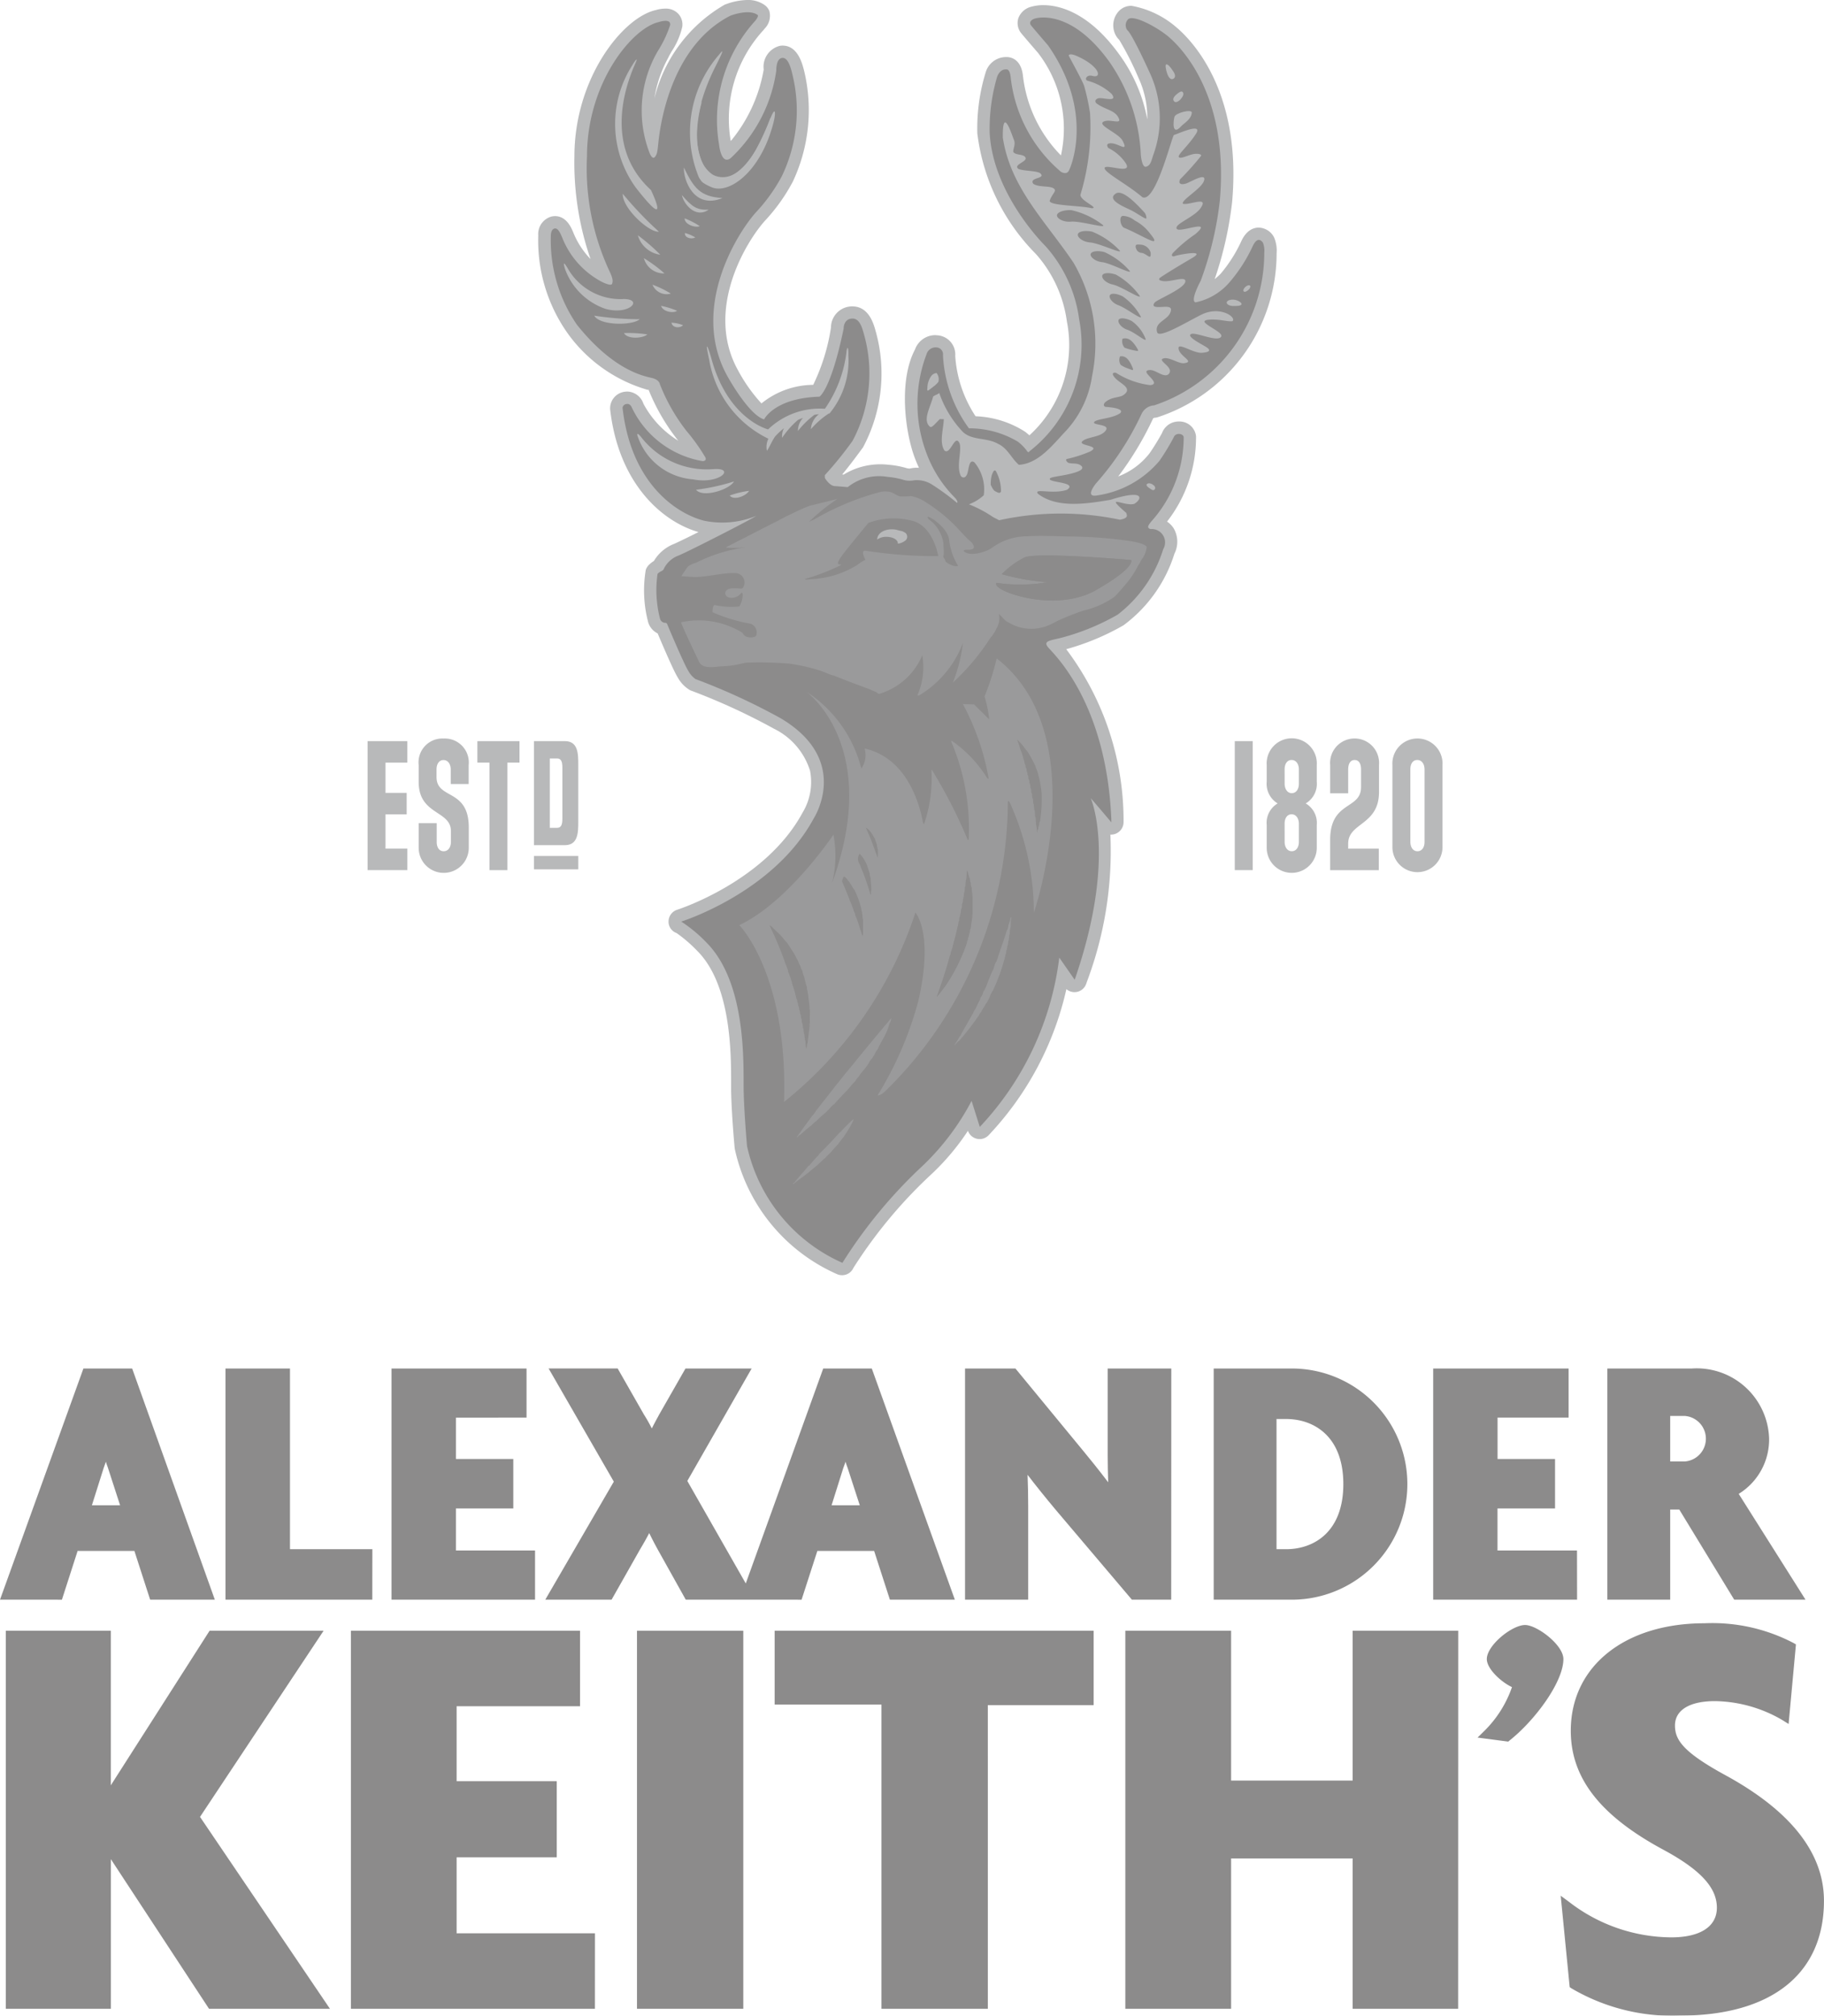 <?xml version="1.0" encoding="UTF-8"?>
<svg xmlns="http://www.w3.org/2000/svg" xmlns:xlink="http://www.w3.org/1999/xlink" width="90.5" height="100.003" viewBox="0 0 90.5 100.003">
  <defs>
    <clipPath id="clip-path">
      <rect id="Rectangle_4943" data-name="Rectangle 4943" width="90.5" height="100.004" fill="none"/>
    </clipPath>
  </defs>
  <g id="Group_193" data-name="Group 193" transform="translate(-635 -2282)" opacity="0.5">
    <g id="Group_192" data-name="Group 192" transform="translate(635 2282)">
      <g id="Group_191" data-name="Group 191" clip-path="url(#clip-path)">
        <path id="Path_1270" data-name="Path 1270" d="M98.465,20.728a.642.642,0,0,0,.168-.033,8.565,8.565,0,0,0,5.883-8.124,1.657,1.657,0,0,0-.13-.8.884.884,0,0,0-.755-.478c-.252,0-.606.114-.866.672a7.034,7.034,0,0,1-1.032,1.624c-.095.095-.192.181-.29.262a18.079,18.079,0,0,0,.866-3.833c.489-5.495-2.014-8.036-2.792-8.684A4.651,4.651,0,0,0,97.326.291.836.836,0,0,0,96.7.54a1.037,1.037,0,0,0-.079,1.345.981.981,0,0,0,.081.086,14.909,14.909,0,0,1,.959,1.892A4.685,4.685,0,0,1,98.1,5.925a7.9,7.9,0,0,0-1.368-3.189C95.191.581,93.7.257,92.948.257a2.179,2.179,0,0,0-.582.072A.921.921,0,0,0,91.7.909a.8.8,0,0,0,.155.754c.146.177.81.949.813.949a6.154,6.154,0,0,1,1.147,5.1A6.715,6.715,0,0,1,91.931,3.77c-.092-.869-.639-.939-.805-.939h-.051a1.058,1.058,0,0,0-1,.779,9.425,9.425,0,0,0-.409,3.008A10.257,10.257,0,0,0,92.57,12.6a6.3,6.3,0,0,1,1.541,3.357A6.061,6.061,0,0,1,92.251,21.6c-.081-.072-.156-.133-.208-.175a4.88,4.88,0,0,0-2.464-.772,6.157,6.157,0,0,1-1.009-2.991.953.953,0,0,0-.853-1.023c-.029,0-.124-.01-.15-.01a1.069,1.069,0,0,0-.992.71c-.831,1.567-.489,4.159.008,5.431.06.155.122.3.187.44a1.548,1.548,0,0,0-.459.039.642.642,0,0,1-.176-.029,4.439,4.439,0,0,0-.9-.163,3.489,3.489,0,0,0-2.2.489c-.024,0-.048,0-.071-.007.364-.436.79-1.013,1.034-1.348a7.775,7.775,0,0,0,.616-5.79c-.1-.358-.341-1.2-1.154-1.2-.021,0-.089,0-.109.006a1.053,1.053,0,0,0-.947,1.048,9.915,9.915,0,0,1-.881,2.84,4.111,4.111,0,0,0-2.567.921,7.928,7.928,0,0,1-1.154-1.626c-1.681-3,.381-6.375,1.315-7.424A8.965,8.965,0,0,0,80.518,9a8.338,8.338,0,0,0,.57-5.42C81,3.223,80.786,2.263,80,2.263a1.089,1.089,0,0,0-.124.011,1.068,1.068,0,0,0-.809,1.178A7.562,7.562,0,0,1,77.432,7,6.494,6.494,0,0,1,79.05,1.5l.07-.086a.9.9,0,0,0,.226-.868A.676.676,0,0,0,79.1.242h0A1.425,1.425,0,0,0,78.256,0a3.271,3.271,0,0,0-1.13.236,7.367,7.367,0,0,0-3.482,4.648,6.115,6.115,0,0,1,.683-2.011c0-.007.037-.076.039-.08.032-.066.083-.152.139-.251a3.678,3.678,0,0,0,.523-1.219A.789.789,0,0,0,74.843.7a.838.838,0,0,0-.655-.271A1.662,1.662,0,0,0,73.714.5c-1.646.369-4.039,3.383-4.039,7.263a14.564,14.564,0,0,0,.8,5.089,4.049,4.049,0,0,1-.839-1.276l-.038-.091c-.089-.207-.327-.761-.887-.761a.888.888,0,0,0-.173.02.9.9,0,0,0-.657.937A7.968,7.968,0,0,0,69.313,16.5a7.4,7.4,0,0,0,4.024,2.851l.012-.029a10.054,10.054,0,0,0,1.415,2.463c.023.028.044.056.066.082A4.822,4.822,0,0,1,73.1,20.033a.873.873,0,0,0-.807-.606,1.268,1.268,0,0,0-.145.013.833.833,0,0,0-.7.769.728.728,0,0,0,0,.1c.421,3.7,2.594,5.58,4.384,6.089-.545.275-1.015.5-1.213.588a2.01,2.01,0,0,0-1,.847,1.34,1.34,0,0,0-.273.22.646.646,0,0,0-.13.222,6.166,6.166,0,0,0,.12,2.6.908.908,0,0,0,.469.552c.266.63.8,1.878,1,2.189a1.65,1.65,0,0,0,.605.626.5.5,0,0,0,.081.033,31.458,31.458,0,0,1,4.089,1.882,3.47,3.47,0,0,1,1.785,2.079,2.932,2.932,0,0,1-.365,2.075c-1.842,3.419-6.171,4.807-6.215,4.822a.616.616,0,0,0-.439.572.6.6,0,0,0,.4.589,7.05,7.05,0,0,1,1.028.888c1.676,1.676,1.676,5.075,1.676,6.526l0,.421c.025,1.176.164,2.72.18,2.862a8.837,8.837,0,0,0,5.108,6.239.623.623,0,0,0,.219.039.615.615,0,0,0,.561-.363,23.592,23.592,0,0,1,3.856-4.635,11.867,11.867,0,0,0,1.827-2.167.615.615,0,0,0,1.023.223,15.48,15.48,0,0,0,3.861-7.252.615.615,0,0,0,.982-.26l.037-.107a18.41,18.41,0,0,0,1.164-7.3.621.621,0,0,0,.654-.614v-.166a14.131,14.131,0,0,0-2.845-8.418,12.205,12.205,0,0,0,2.843-1.187,7.009,7.009,0,0,0,2.525-3.55A1.319,1.319,0,0,0,99.4,26.2a1.157,1.157,0,0,0-.321-.321,6.779,6.779,0,0,0,1.438-4.24.824.824,0,0,0-.849-.726.879.879,0,0,0-.837.571,11.629,11.629,0,0,1-.615,1,3.577,3.577,0,0,1-1.559,1.155,15.808,15.808,0,0,0,1.727-2.87c.011-.031.092-.045.083-.045" transform="translate(-41.175 -0.001)" fill="#717376"/>
        <path id="Path_1271" data-name="Path 1271" d="M83.915,63.6A8.279,8.279,0,0,1,79.19,57.81s-.141-1.573-.167-2.743.192-5.319-1.859-7.369a7.019,7.019,0,0,0-1.239-1.026s4.583-1.428,6.573-5.117c0,0,1.887-2.886-1.65-4.977a31.694,31.694,0,0,0-4.214-1.938,1.178,1.178,0,0,1-.358-.407c-.219-.338-1.052-2.327-1.052-2.327s-.031-.056-.076-.056a.272.272,0,0,1-.278-.215,5.664,5.664,0,0,1-.12-2.214.588.588,0,0,1,.188-.135.237.237,0,0,0,.138-.146,1.332,1.332,0,0,1,.736-.637c.56-.238,3.564-1.771,3.833-1.959a4.441,4.441,0,0,1-2.582.24c-1.3-.326-3.617-1.772-4.049-5.6a.216.216,0,0,1,.2-.191c.188-.036.264.184.264.184a4.779,4.779,0,0,0,3.517,2.651s.213-.007.127-.186a9.359,9.359,0,0,0-.926-1.3,9.205,9.205,0,0,1-1.333-2.338s-.018-.21-.383-.3-1.886-.336-3.731-2.646a7.393,7.393,0,0,1-1.294-4.407s-.009-.318.183-.364.317.308.374.431a4.235,4.235,0,0,0,1.983,2.219s.451.229.5.093.034-.273-.113-.591a12.094,12.094,0,0,1-1.133-5.731c0-3.65,2.244-6.368,3.558-6.663,0,0,.611-.213.568.147a5.676,5.676,0,0,1-.6,1.272,5.849,5.849,0,0,0-.408,5.107s.125.306.248.17.134-.331.171-.669.405-4.725,3.579-6.345c0,0,.905-.351,1.336-.044,0,0,.114.022-.1.294a7.306,7.306,0,0,0-1.8,6.138s.1,1.046.576.681a7.336,7.336,0,0,0,2.265-4.35s-.022-.579.285-.623.451.543.519.838a7.5,7.5,0,0,1-.53,5.031,8.427,8.427,0,0,1-1.292,1.8c-.941,1.054-3.274,4.782-1.4,8.135,0,0,1.042,1.9,1.813,2.131,0,0,.5-1.058,2.746-1.128,0,0,.567-.324,1.2-3.374,0,0-.016-.459.391-.5s.528.458.627.809a7.128,7.128,0,0,1-.575,5.257,18.169,18.169,0,0,1-1.376,1.7v.137s.22.391.493.408.644.05.644.05a2.493,2.493,0,0,1,1.972-.509,4.066,4.066,0,0,1,.748.135,1.108,1.108,0,0,0,.56.036,1.39,1.39,0,0,1,.917.221,11.918,11.918,0,0,1,1.227.9s.078-.053-.105-.257a6.131,6.131,0,0,1-1.393-2.159,6.926,6.926,0,0,1-.017-4.96.471.471,0,0,1,.494-.339.343.343,0,0,1,.322.392A6.7,6.7,0,0,0,90.2,22.2a4.7,4.7,0,0,1,2.43.663,2.351,2.351,0,0,1,.426.426c.1.168.149.049.149.049A6.7,6.7,0,0,0,95.67,16.8a6.788,6.788,0,0,0-1.679-3.648s-2.6-2.536-2.763-5.619a9.2,9.2,0,0,1,.36-2.739s.116-.433.475-.4c0,0,.162-.044.208.387a7.179,7.179,0,0,0,2.491,4.689s.259.169.385-.035,1.271-2.947-1.019-6.231c0,0-.692-.806-.838-.983s.033-.309.191-.354,1.825-.453,3.705,2.175a8.738,8.738,0,0,1,1.542,4.578s.046.656.262.6.26-.282.35-.566a5.332,5.332,0,0,0-.171-4.1c-.961-2.1-1.107-2.1-1.107-2.1a.424.424,0,0,1,.032-.545c.249-.259,1.437.387,1.982.84s3.047,2.81,2.572,8.157a16.811,16.811,0,0,1-.949,3.973s-.55,1.012-.253,1.071a3.031,3.031,0,0,0,1.672-.984,7.642,7.642,0,0,0,1.16-1.8c.051-.11.253-.527.509-.176a1.088,1.088,0,0,1,.067.5,7.982,7.982,0,0,1-5.462,7.57.745.745,0,0,0-.629.427,14.082,14.082,0,0,1-2.246,3.431s-.6.716.018.614A4.969,4.969,0,0,0,99.662,23.8a11.6,11.6,0,0,0,.7-1.157c.086-.24.475-.2.493,0a6.238,6.238,0,0,1-1.563,4.128s-.221.242-.2.327.119.1.119.1a.664.664,0,0,1,.628,1,6.554,6.554,0,0,1-2.26,3.246A11.468,11.468,0,0,1,94.75,32.6c-.558.137-.884.153-.612.477s2.888,2.734,3.127,8.531v.139s-.918-1.091-1.022-1.194c0,0,1.3,2.872-.762,8.906l-.035.1-.764-1.1a14.872,14.872,0,0,1-3.943,8.4l-.408-1.291a12.345,12.345,0,0,1-2.415,3.207,24.109,24.109,0,0,0-4,4.838" transform="translate(-42.125 -0.949)" fill="#1a1818"/>
        <path id="Path_1272" data-name="Path 1272" d="M106.008,83.062a12.957,12.957,0,0,1-.6,1.878A6.16,6.16,0,0,1,105.632,86s.032.11-.032.043-.711-.709-.711-.709-.537-.011-.558-.023a12.227,12.227,0,0,1,1.28,3.694s-.022.048-.083-.029a6.26,6.26,0,0,0-1.709-1.812s-.1-.068-.051.046a11,11,0,0,1,.862,4.573s.011.372-.059.269a24.775,24.775,0,0,0-1.781-3.477s-.021-.015-.014.1a6.964,6.964,0,0,1-.352,2.545s-.019.142-.07-.034-.474-3.122-2.9-3.665a1.146,1.146,0,0,1-.129.949s-.009.131-.074-.105a6.375,6.375,0,0,0-2.679-3.657s3.761,2.692,1.269,9.49a5.576,5.576,0,0,0,.067-2.4s-2.218,3.329-4.667,4.486c0,0,2.424,2.445,2.219,8.77a20.019,20.019,0,0,0,6.517-9.393s.931,1.007.14,4.408a17.546,17.546,0,0,1-2.014,4.657s.115.058.436-.26a20.173,20.173,0,0,0,6.024-14.3s.016-.209.213.3a13.179,13.179,0,0,1,1.079,5.2s3.017-8.841-1.844-12.612" transform="translate(-56.558 -50.385)" fill="#363638"/>
        <path id="Path_1273" data-name="Path 1273" d="M123.09,115.941c0,.07-.049.1-.048.172a.57.57,0,0,1-.046.187h-.016c-.148.515-.3.878-.454,1.375-.026.079-.055.142-.078.221h-.015a1.137,1.137,0,0,0-.094.249.657.657,0,0,1-.093.22c-.08.191-.162.377-.234.578a3.345,3.345,0,0,1-.172.39h-.017a1.272,1.272,0,0,0-.046.125.313.313,0,0,1-.079.159.2.2,0,0,0-.047.122c-.056.124-.126.231-.173.36h-.013v.018a.53.53,0,0,1-.1.171v.014a.473.473,0,0,0-.079.174h-.017c-.18.337-.379.662-.56,1a.255.255,0,0,1-.1.14v.015c-.05.1-.113.188-.172.282h-.013v.014c-.015.043-.049.068-.064.11.084-.064.138-.153.221-.219h.013a12.758,12.758,0,0,0,.971-1.249h.015v-.015a.555.555,0,0,1,.124-.188v-.015c.076-.145.169-.259.236-.408h.016a2.313,2.313,0,0,0,.219-.452c.042-.045.051-.13.1-.172a8.834,8.834,0,0,0,.609-1.689c.017-.045,0-.126.048-.14v-.047c.017-.085.005-.136.044-.17v-.033c.021-.08.009-.16.048-.188v-.046c.025-.073,0-.165.047-.188v-.081c.025-.079,0-.2.046-.218v-.076a.984.984,0,0,1,.047-.3v-.125a1.492,1.492,0,0,1,.031-.3v-.047c-.061,0-.046.214-.11.265" transform="translate(-73.016 -70.168)" fill="#363638"/>
        <path id="Path_1274" data-name="Path 1274" d="M104.5,129.906c.1-.209.214-.41.325-.61a2.874,2.874,0,0,0,.22-.531.866.866,0,0,1,.1-.235v-.044a.311.311,0,0,0,.028-.095c-.132.129-.234.3-.373.422v.013c-.523.632-1.051,1.257-1.561,1.9h-.015v.011c-.049.055-.08.123-.141.157v.018c-.051.05-.081.119-.143.156v.013c-.154.188-.3.38-.452.566h-.018v.015c-.332.437-.676.865-1.014,1.3h-.017v.014a1.183,1.183,0,0,1-.217.286v.014c-.243.321-.546.737-.738,1.013a.069.069,0,0,1-.014.018h.018c.022,0,.024-.023.046-.028.019-.046.065-.065.094-.1h.031c.159-.155.328-.3.5-.437h.016a2.552,2.552,0,0,1,.234-.221h.015a4.77,4.77,0,0,1,.423-.39c0-.011,0-.019.017-.016a1.074,1.074,0,0,0,.171-.172h.016a1.9,1.9,0,0,1,.249-.266h.018c.227-.257.463-.506.7-.747a.066.066,0,0,1,.046-.048,2.321,2.321,0,0,1,.218-.266.465.465,0,0,0,.141-.174c.048-.05.079-.119.139-.156v-.017a3.072,3.072,0,0,1,.282-.356,2.988,2.988,0,0,0,.19-.266.948.948,0,0,1,.188-.268c.04-.079.1-.148.137-.232a.66.66,0,0,1,.144-.22Z" transform="translate(-60.943 -77.881)" fill="#363638"/>
        <path id="Path_1275" data-name="Path 1275" d="M102.369,141.745h-.014c-.335.362-.662.728-1.017,1.064,0,.041-.069.016-.048.079a5.9,5.9,0,0,0-.485.546h-.032c-.174.222-.366.425-.546.641h-.014v.018c-.053.063-.1.125-.159.187-.042,0-.038.043-.061.06.058-.009.08-.052.125-.077.194-.164.415-.3.609-.468h.016c.139-.135.3-.246.44-.375h.014c.111-.128.245-.225.359-.347h.016a2.682,2.682,0,0,1,.266-.265c0-.009,0-.018.014-.015.13-.156.266-.309.407-.456v-.013c.089-.108.169-.227.266-.33v-.011a6.321,6.321,0,0,0,.423-.7c0-.058.058-.064.045-.144,0-.011.015-.014.015-.028a8.207,8.207,0,0,0-.64.638" transform="translate(-60.656 -85.595)" fill="#363638"/>
        <path id="Path_1276" data-name="Path 1276" d="M92.529,67.5a6.075,6.075,0,0,1-.952.014s-.046.011.137-.081,1.692-.866,1.771-.905.135.193.135.193Z" transform="translate(-55.547 -40.353)" fill="#363638"/>
        <path id="Path_1277" data-name="Path 1277" d="M99.753,63.955a8.041,8.041,0,0,0-1.709-1.439,2.017,2.017,0,0,0-.735-.309,4.119,4.119,0,0,1-.556.015c-.256-.076-.362-.246-.716-.246a.96.96,0,0,0-.317.042A13.269,13.269,0,0,0,92.5,63.365l-.26.118a10.348,10.348,0,0,1,1.405-1.134l-1.377.341c-.473.182-.766.339-1.119.507h-.015a3.5,3.5,0,0,1-.363.19s-.015.022-.018.022c-.375.178-.662.326-1.016.53-.011,0-.037.016-.048.016-.212.122-.338.17-.506.271-.006,0-.02.011-.026.011-.264.118-.349.168-.541.27-.055.024-.08.042-.116.06-.088.062-.2.1-.3.157a.092.092,0,0,0-.05.015c-.045.042.128-.008.073.024a8.067,8.067,0,0,0,.812-.013c.027,0,.048,0,.059,0a7.79,7.79,0,0,0-2.47.771H86.6c-.415.16-.341.153-.581.487a.708.708,0,0,0-.1.172c.134.009.306.023.526.036.616.04,1.478-.211,2.1-.19a.468.468,0,0,1,.432.706c-.054.118-.163.029-.566.054s-.42.383-.116.461a.594.594,0,0,0,.567-.216c.042-.038.051-.042.085.01a1.1,1.1,0,0,1-.164.642,3.8,3.8,0,0,1-1.208-.067c-.09-.029-.126.2-.12.353a8.351,8.351,0,0,0,1.895.573.457.457,0,0,1,.277.567c-.041.139-.411.132-.529.058a.481.481,0,0,1-.162-.179,4.121,4.121,0,0,0-3.037-.521c-.037.039.874,1.93.874,1.93.155.4.735.287,1.094.257a4.785,4.785,0,0,0,.97-.123,2.184,2.184,0,0,1,.317-.061,18.757,18.757,0,0,1,2.054.044h.018a9.224,9.224,0,0,1,1.574.352c.2.066.345.143.586.225,0,.006.059.006.059.012h.016c.506.214,1.157.452,1.717.661.144.054.269.12.414.169l0,.012.085.068a.4.4,0,0,1,.046.005A3.335,3.335,0,0,0,97.861,70.1a3.47,3.47,0,0,1-.245,2l.081,0a5.127,5.127,0,0,0,2.181-2.615,7.587,7.587,0,0,1-.5,1.975,11.361,11.361,0,0,0,1.845-2.193l.06-.085c.016-.018.036-.018.05-.036v-.018c.034-.05.066-.1.1-.148.009-.013.016-.026.026-.037a.545.545,0,0,0,.063-.142.952.952,0,0,0,.134-.757c-.007-.015,0,.007,0,.007.153.123.247.275.411.388h.014a2.183,2.183,0,0,0,1.828.256h.016a3.807,3.807,0,0,0,.577-.263c.01,0,.026-.018.035-.018a12.068,12.068,0,0,1,1.335-.531,4.359,4.359,0,0,0,1.511-.673c.229-.213.444-.489.655-.731a4.8,4.8,0,0,0,.535-.832c.028-.064.092-.109.108-.184a1.015,1.015,0,0,1,.151-.223.123.123,0,0,1,.042-.086,1.332,1.332,0,0,0,.12-.412v-.015c-.093-.164-.591-.25-.85-.292a22.2,22.2,0,0,0-3.053-.224c-.695-.014-1.374-.051-2.031-.009a2.949,2.949,0,0,0-1.695.539,1.815,1.815,0,0,1-.2.125c-.291.143-.976.354-1.257.064.059-.125.341,0,.488-.123.064-.105-.018-.2-.073-.282a1.5,1.5,0,0,0-.169-.154c-.026-.027-.056-.053-.083-.082Zm6.729,2.913c-2,1.139-4.953.094-4.953-.287a.306.306,0,0,1,.007-.072,8.094,8.094,0,0,0,2.535-.031,11.384,11.384,0,0,1-2.264-.4,4.177,4.177,0,0,1,1.126-.827c.592-.283,5.289.125,5.289.125s.257.351-1.74,1.49" transform="translate(-52.101 -37.594)" fill="#363638"/>
        <path id="Path_1278" data-name="Path 1278" d="M127.045,70.153a4.142,4.142,0,0,0-1.126.828,11.377,11.377,0,0,0,2.264.4,8.118,8.118,0,0,1-2.535.031.324.324,0,0,0-.007.072c0,.381,2.956,1.426,4.953.287s1.74-1.49,1.74-1.49-4.7-.409-5.289-.125" transform="translate(-76.213 -42.493)" fill="#1a1818"/>
        <path id="Path_1279" data-name="Path 1279" d="M108.128,67.255s-.238-1.492-1.3-1.756a3.643,3.643,0,0,0-2.169.107s-1.13,1.369-1.288,1.594-.361.494-.092.469c0,0,.076,0-.043.063a11.339,11.339,0,0,1-1.661.64s-.265.08.278.026a4.769,4.769,0,0,0,2.276-.716,1.616,1.616,0,0,1,.386-.241s-.268-.478,0-.454a22.631,22.631,0,0,0,3.617.269" transform="translate(-61.574 -39.664)" fill="#1a1818"/>
        <path id="Path_1280" data-name="Path 1280" d="M129.512,96V95.98a5.394,5.394,0,0,0-.217-1.124c0-.02-.019-.021-.016-.048a.757.757,0,0,1-.075-.2,6.946,6.946,0,0,0-.378-.7c-.118-.128-.207-.282-.327-.408a.138.138,0,0,0-.062-.061c-.031-.033-.16-.2-.128-.095a2.464,2.464,0,0,1,.142.437,1.853,1.853,0,0,1,.141.408V94.2a1.02,1.02,0,0,1,.075.282.315.315,0,0,1,.049.185c.051.042.04.14.061.2v.016a.249.249,0,0,1,.032.14v.017c.042.037.042.112.046.189v.011a.278.278,0,0,1,.048.189v.015c.045.045.043.139.049.22v.017c.043.044.04.135.043.219v.016c.049.046.039.151.049.234v.031c.048.034.031.137.048.2v.079c.047.038.024.149.046.218v.077c.045.059.03.179.045.267v.078c.05.069.027.206.048.3V97.5a1.563,1.563,0,0,1,.048.391V97.9c.038-.035.016-.133.061-.156v-.015c.011-.066.008-.138.047-.171v-.016c.013-.073.006-.162.048-.2v-.017A7.23,7.23,0,0,0,129.512,96" transform="translate(-77.829 -56.599)" fill="#1a1818"/>
        <path id="Path_1281" data-name="Path 1281" d="M109.782,105.5a2.03,2.03,0,0,1-.049-.25v-.029a2.394,2.394,0,0,1-.095-.269v-.013a.835.835,0,0,1-.095-.158c-.092-.15-.227-.343-.372-.391a.487.487,0,0,1,.092.189c.2.417.343.886.519,1.329,0-.059-.018-.048,0-.1V105.5Z" transform="translate(-66.223 -63.325)" fill="#1a1818"/>
        <path id="Path_1282" data-name="Path 1282" d="M108.837,108.872c-.008-.023-.024-.03-.017-.061a.371.371,0,0,1-.03-.171c0-.022-.02-.024-.016-.048-.045-.125-.082-.253-.126-.377a1.831,1.831,0,0,0-.359-.561.454.454,0,0,0-.015.5.6.6,0,0,1,.077.188,10.231,10.231,0,0,1,.469,1.343c.076.006-.007-.153.045-.171V109.5c.01-.227-.026-.412-.028-.626" transform="translate(-65.636 -65.302)" fill="#1a1818"/>
        <path id="Path_1283" data-name="Path 1283" d="M119.92,110.936a1.159,1.159,0,0,1-.03-.282v-.015a.508.508,0,0,1-.048-.251v-.016c-.042-.033-.033-.12-.048-.187v-.014a.252.252,0,0,1-.048-.154.382.382,0,0,1-.048-.175c-.03.007-.033-.13-.045-.049,0,.026,0,.048-.016.049v.111c-.021.1,0,.24-.048.31v.076c-.024.082.006.214-.047.27v.015a.748.748,0,0,1-.044.294v.018a.547.547,0,0,1-.031.2.084.084,0,0,1-.017.075.461.461,0,0,1-.048.236v.016c-.006.087,0,.188-.044.235v.016a1.683,1.683,0,0,1-.095.437v.016a.265.265,0,0,1-.031.156v.015c-.022.061-.013.154-.046.2v.018c-.049.187-.08.389-.14.562v.015c-.021.046-.012.125-.049.156a1.094,1.094,0,0,1-.046.2,1.713,1.713,0,0,1-.1.33v.015c-.02.042,0,.12-.046.14-.185.716-.417,1.386-.652,2.05.022.035.053-.06.09-.066v-.015c.113-.136.215-.284.328-.42a9.051,9.051,0,0,0,1.079-2.157.183.183,0,0,1,.045-.14.381.381,0,0,1,.048-.189c.013-.063.009-.138.048-.173v-.013c.01-.073.006-.164.048-.2v-.017c.019-.192.054-.376.078-.563,0-.044-.009-.1.014-.124v-.891c-.023-.022-.01-.077-.014-.124" transform="translate(-71.673 -66.584)" fill="#1a1818"/>
        <path id="Path_1284" data-name="Path 1284" d="M107.243,112.687c-.044-.076-.023-.218-.049-.315v-.06c-.039-.043-.028-.126-.046-.188a4.647,4.647,0,0,0-.328-.908,1.293,1.293,0,0,1-.142-.219,1.738,1.738,0,0,1-.11-.173c-.108-.122-.168-.242-.279-.286-.006.017-.011.029-.03.034a1.223,1.223,0,0,0-.064.207c.133.317.273.629.39.968a2.584,2.584,0,0,1,.142.345.382.382,0,0,1,.044.157.445.445,0,0,1,.08.2v.016a3.8,3.8,0,0,1,.2.547.937.937,0,0,1,.047.157,1.039,1.039,0,0,1,.079.251c0,.018.02.021.014.045.021,0,.016.026.033.031.007-.021-.018-.079.016-.077v-.734Z" transform="translate(-64.417 -67.052)" fill="#1a1818"/>
        <path id="Path_1285" data-name="Path 1285" d="M99.066,120.93a.416.416,0,0,1-.015-.171c-.034-.255-.051-.521-.1-.763v-.035a.337.337,0,0,1-.03-.172v-.015c-.067-.175-.1-.383-.159-.561a1.467,1.467,0,0,1-.075-.268.547.547,0,0,1-.094-.219,1.2,1.2,0,0,1-.111-.25,2.159,2.159,0,0,1-.124-.234c-.127-.237-.28-.448-.421-.672-.125-.12-.225-.266-.345-.389-.016-.017-.03-.034-.046-.049-.134-.123-.26-.25-.391-.376h-.016c-.053-.052-.1-.075-.046.017a16.852,16.852,0,0,1,.75,1.81,2.316,2.316,0,0,1,.095.253.348.348,0,0,1,.046.17,3.535,3.535,0,0,1,.218.655,4.348,4.348,0,0,1,.188.673.234.234,0,0,1,.048.159v.015c.039.027.03.1.045.155v.033c.042.026.034.1.05.155v.049c.037.026.031.1.046.154v.049c.044.026.028.116.046.169v.05c.045.028.029.118.045.172v.044c.041.039.03.129.049.19v.077c.051.033.022.146.045.2v.064c.05.044.022.166.05.231v.08c.049.055.021.185.046.266-.011.076.024.1.015.172.053,0,.008-.059.048-.1a.448.448,0,0,1,.03-.184v-.013c.039-.265.065-.541.1-.815,0-.053-.015-.126.015-.159-.011-.168,0-.461,0-.625" transform="translate(-58.882 -70.796)" fill="#1a1818"/>
        <path id="Path_1286" data-name="Path 1286" d="M118.512,67.6a3.073,3.073,0,0,1-.441-1.232c-.03-.589-.821-1.146-1.066-1.211,0,0-.034.065.066.148a1.761,1.761,0,0,1,.7,1.13c.049.623.016.656,0,.7s.083.1.1.213.509.345.639.248" transform="translate(-70.971 -39.526)" fill="#1a1818"/>
        <path id="Path_1287" data-name="Path 1287" d="M110.622,67.27a.74.74,0,0,1,.465-.139c.31,0,.565.142.565.323,0,0,0,.011,0,.016a.726.726,0,0,0,.337-.131.245.245,0,0,0,.041-.4c-.207-.129-.14-.065-.45-.159-.479-.09-.941.108-.956.486" transform="translate(-67.103 -40.497)" fill="#717376"/>
        <path id="Path_1288" data-name="Path 1288" d="M148.033,12.045c.07.058.208-.01.32-.14.156-.19.137-.292.074-.349s-.186.035-.312.144c-.207.183-.146.29-.082.345" transform="translate(-89.759 -7)" fill="#717376"/>
        <path id="Path_1289" data-name="Path 1289" d="M147.359,8.426c-.128-.19-.227-.307-.312-.31s-.028.269.027.432c.077.236.194.357.317.282s.1-.219-.031-.4" transform="translate(-89.171 -4.923)" fill="#717376"/>
        <path id="Path_1290" data-name="Path 1290" d="M116.952,47.788c-.028.2.049.118.125.064s.146-.111.26-.2a1.721,1.721,0,0,0,.161-.167.5.5,0,0,0-.089-.44.366.366,0,0,0-.241.117,1.024,1.024,0,0,0-.215.627" transform="translate(-70.939 -28.537)" fill="#717376"/>
        <path id="Path_1291" data-name="Path 1291" d="M148.395,14.761c.133-.142.505-.346.528-.669.026-.2-.8,0-.859.2s-.14.987.331.471" transform="translate(-89.79 -8.498)" fill="#717376"/>
        <path id="Path_1292" data-name="Path 1292" d="M154.712,37.931c-.005.087.137.168.312.17s.421,0,.424-.094-.233-.216-.412-.221-.319.055-.324.144" transform="translate(-93.847 -22.92)" fill="#717376"/>
        <path id="Path_1293" data-name="Path 1293" d="M156.913,36.052c-.085.077-.127.176-.085.222s.132.017.227-.066.127-.18.087-.219-.14-.017-.229.063" transform="translate(-95.121 -21.818)" fill="#717376"/>
        <path id="Path_1294" data-name="Path 1294" d="M126.825,29.617c-1.179-1.016-.114-.317.38-.465.412-.25.509-.742-1.179-.2-1.188.2-2.667.434-3.608-.306-.2-.292.75.054,1.455-.194.56-.4-1.074-.343-.837-.574.117-.087.895-.135,1.384-.336.275-.111.223-.226.136-.291-.169-.137-.419-.078-.6-.127-.1-.032-.194-.182-.086-.2A6.414,6.414,0,0,0,125,26.562c.648-.328-.721-.272-.334-.546.287-.2.878-.169,1.121-.5s-.681-.253-.572-.421.889-.16,1.292-.443c.215-.221-.444-.294-.734-.31-.165-.073-.021-.221-.021-.221.306-.28.713-.234.894-.353.519-.341-.1-.559-.367-.834s-.089-.314.026-.278a4.091,4.091,0,0,0,1.693.607c.4-.046.053-.323-.125-.534-.151-.176.007-.2.007-.2.3-.085.574.229.871.244a.212.212,0,0,0,.208-.293c-.082-.211-.472-.417-.371-.513.3-.181.834.284,1.132.2.493-.076-.343-.364-.319-.762.033-.234.759.286,1.162.253.192-.015.568-.062.2-.291-.232-.146-.952-.5-.754-.631s1.2.355,1.463.168-.5-.478-.751-.731c-.192-.2.493-.169.655-.15.194.016.661.117.714.052.163-.2-.633-.753-1.543-.314-.727.359-2.042,1.17-2.2.9-.175-.5.458-.6.631-.964.245-.519-.477-.223-.769-.336,0,0-.113-.046.008-.195s1.437-.674,1.517-1.024-.79.061-1.174-.057c0,0-.18-.022-.1-.129.058-.063.848-.552,1.616-1s-.727-.149-.847-.1-.212,0-.12-.138a7.046,7.046,0,0,1,1.118-.943c.892-.756-.587-.132-.871-.236,0,0-.134-.042.005-.2.194-.2.9-.517,1.127-.85.459-.651-.59-.12-.875-.23-.069-.189.913-.736,1.046-1.122.173-.475-.7.073-.9.129-.186.048-.241.023-.292-.017s.006-.193.006-.193a13.681,13.681,0,0,0,1.033-1.152c.074-.092-.118-.13-.294-.116-.308.037-.678.266-.79.169s.441-.539.838-1.154-.951.023-1.083.046c-.1.018-.9,3.4-1.572,3.089-.757-.65-1.933-1.247-1.87-1.456s1.444.368,1.032-.251a2.216,2.216,0,0,0-.851-.733s-.2-.256.168-.233.854.47.537-.135c-.2-.373-1.268-.764-.942-.939s1.02.227.7-.268c-.2-.31-.688-.36-1.054-.644,0,0-.144-.127.051-.232s1.052.241.706-.233a2.87,2.87,0,0,0-1.2-.654c-.169-.063-.028-.317.238-.242.509.142.377-.485-.787-.993-.157-.07-.35-.11-.382-.022-.01.022.673,1.226.768,1.522a10.866,10.866,0,0,1,.29,1.336,11.546,11.546,0,0,1-.476,4.057c-.014.3.947.653.563.669-.6-.146-2.19-.12-2.083-.391.11-.294.308-.446.243-.542-.144-.218-.769-.074-1.065-.282-.229-.335.69-.233.331-.535-.249-.12-.776-.09-1.064-.2-.283-.213.439-.353.351-.558s-.52-.1-.611-.3c.011-.2.127-.371.03-.6s-.565-1.732-.546-.1c.378,2.5,2.13,4.159,3.508,6.211a7.974,7.974,0,0,1,.922,5.613,5.074,5.074,0,0,1-1.3,2.731c-.626.659-1.349,1.626-2.334,1.682-.371-.317-.552-.821-1.032-1.041-.568-.324-1.261-.155-1.733-.578a5.292,5.292,0,0,1-1.185-1.946c-.1.094-.2.09-.306.183-.118.493-.54,1.168-.16,1.486.091.1.294-.189.5-.374,0,0,.095.006.192.008-.018.5-.238,1.155.037,1.559.286.217.493-.769.714-.421.2.3-.167,1.178.1,1.687,0,0,.168.193.3-.084.092-.2.083-.808.368-.6a2.088,2.088,0,0,1,.463,1.632,2.231,2.231,0,0,1-.736.449,6.068,6.068,0,0,1,1.2.635c.1.05.194.1.3.155a14.271,14.271,0,0,1,5.991-.026c.251-.045.426-.12.311-.321m-1.183-11.8c.043-.133.35-.152.679-.037a3.67,3.67,0,0,1,1.188,1.068c.007.141-.931-.487-1.348-.578-.351-.075-.567-.316-.519-.454m.375.987c.058-.12.347-.092.642.058a2.939,2.939,0,0,1,.9,1.016c-.007.132-.739-.442-1.12-.581-.314-.114-.483-.374-.425-.493m1.019,3.674a2.874,2.874,0,0,1-.285-.109,1.553,1.553,0,0,1-.194-.111.458.458,0,0,1-.033-.421.356.356,0,0,1,.247.035c.2.091.336.435.372.515.073.177-.02.125-.108.092m.245-.93c-.088-.016-.178-.035-.321-.074a1.971,1.971,0,0,1-.213-.074.489.489,0,0,1-.1-.439.4.4,0,0,1,.262,0c.223.067.417.393.464.473.109.169.007.13-.088.116m-.4-1.037c-.32-.11-.487-.374-.429-.491s.345-.095.644.055a1.933,1.933,0,0,1,.7.91c0,.134-.533-.338-.912-.475m.675-3.814a.328.328,0,0,1-.189-.112c-.107-.171-.1-.291.011-.3a1.839,1.839,0,0,1,.2.008.553.553,0,0,1,.458.391c.04.45-.2.018-.479.011m.437-.974c.082.109.319.374.189.395s-.945-.457-1.452-.657c-.2-.077-.286-.588-.069-.595a.954.954,0,0,1,.578.224,2.233,2.233,0,0,1,.754.633m-1.675-1.974c.343-.2,1.049.549,1.426.965a.483.483,0,0,1,.081.269c-.019.082-.458-.249-.764-.4s-1.26-.522-.743-.832m-2.238,1.4c-.391.034-.7-.164-.692-.315s.323-.272.713-.256a3.951,3.951,0,0,1,1.587.756c.063.144-1.14-.226-1.608-.185m.343.628c.03-.146.351-.206.709-.132a3.846,3.846,0,0,1,1.385.954c.035.14-1.036-.386-1.494-.419-.362-.03-.629-.255-.6-.4m.636.977c.037-.141.338-.186.68-.1a3.628,3.628,0,0,1,1.271.952c.024.139-.967-.405-1.389-.451-.352-.042-.594-.269-.563-.4m-4.445,11.776c-.053.109-.133.078-.3-.015-.119-.073-.2-.306-.211-.306a1.784,1.784,0,0,1,.054-.5c.038-.087.106-.3.2-.189a2.055,2.055,0,0,1,.254,1.006" transform="translate(-70.926 -4.155)" fill="#717376"/>
        <path id="Path_1295" data-name="Path 1295" d="M144.736,61.18c.1.069.164.12.222.1.077-.02.125-.154-.033-.257a.315.315,0,0,0-.238-.073c-.088.027-.157.089.049.232" transform="translate(-87.714 -36.968)" fill="#717376"/>
        <path id="Path_1296" data-name="Path 1296" d="M82.229,33.314a7.052,7.052,0,0,0-1.022-.756,1.021,1.021,0,0,0,1.022.756" transform="translate(-49.26 -19.749)" fill="#717376"/>
        <path id="Path_1297" data-name="Path 1297" d="M81.559,30.637a9.358,9.358,0,0,0-1.113-.965,1.346,1.346,0,0,0,1.113.965" transform="translate(-48.798 -17.999)" fill="#717376"/>
        <path id="Path_1298" data-name="Path 1298" d="M84.168,38.814a4.2,4.2,0,0,0-.792-.245c.086.3.62.383.792.245" transform="translate(-50.575 -23.396)" fill="#717376"/>
        <path id="Path_1299" data-name="Path 1299" d="M85.258,40.817a1.887,1.887,0,0,0-.573-.126c.043.274.434.282.573.126" transform="translate(-51.369 -24.683)" fill="#717376"/>
        <path id="Path_1300" data-name="Path 1300" d="M84.136,56.469a4.119,4.119,0,0,1-3.567-1.587c-.237-.294-.221-.129-.149.033a3.153,3.153,0,0,0,2.723,2.061c1.335.267,2.14-.6.993-.506" transform="translate(-48.754 -33.193)" fill="#717376"/>
        <path id="Path_1301" data-name="Path 1301" d="M74.946,39.809c.277.5,1.9.5,2.256.176a14.619,14.619,0,0,1-2.256-.176" transform="translate(-45.462 -24.148)" fill="#717376"/>
        <path id="Path_1302" data-name="Path 1302" d="M78.692,42c.175.316.937.268,1.16.065A6.265,6.265,0,0,0,78.692,42" transform="translate(-47.734 -25.474)" fill="#717376"/>
        <path id="Path_1303" data-name="Path 1303" d="M74.046,35A3.015,3.015,0,0,1,71.3,33.454c-.242-.4-.192-.164-.116.072a3.264,3.264,0,0,0,2,1.958c1.211.337,1.917-.507.858-.487" transform="translate(-43.143 -20.161)" fill="#717376"/>
        <path id="Path_1304" data-name="Path 1304" d="M79.365,13.978c-2.272-2.08-1.338-5.014-.775-6.27.172-.382-.015-.148-.147.08a5.392,5.392,0,0,0,.173,6.073c1.834,2.349.749.116.749.116" transform="translate(-47.07 -4.553)" fill="#717376"/>
        <path id="Path_1305" data-name="Path 1305" d="M78.543,24.437c-.028.722,1.33,1.945,1.792,1.878a17.7,17.7,0,0,1-1.792-1.878" transform="translate(-47.644 -14.823)" fill="#717376"/>
        <path id="Path_1306" data-name="Path 1306" d="M86.894,29.6a1.915,1.915,0,0,0-.509-.217c-.038.239.331.327.509.217" transform="translate(-52.399 -17.822)" fill="#717376"/>
        <path id="Path_1307" data-name="Path 1307" d="M87.1,27.925a3.881,3.881,0,0,0-.75-.386c-.007.3.524.483.75.386" transform="translate(-52.381 -16.705)" fill="#717376"/>
        <path id="Path_1308" data-name="Path 1308" d="M87.544,12.858c.026.08.174.2.53.352.848.375,2.454-.724,3.086-3.227.114-.452.1-.874-.192-.1-.511,1.382-1.478,3.24-2.909,2.858-1.336-1.7-.513-4.083.223-5.532.392-.772.414-.88.178-.579a5.867,5.867,0,0,0-1.012,6.084,1.035,1.035,0,0,0,.095.148" transform="translate(-52.776 -3.925)" fill="#717376"/>
        <path id="Path_1309" data-name="Path 1309" d="M87.325,25.328c-.576.016-.8-.12-1.324-.726.076.417.66,1.183,1.324.726" transform="translate(-52.168 -14.923)" fill="#717376"/>
        <path id="Path_1310" data-name="Path 1310" d="M88.165,22.643c-1.122-.068-1.426-.509-1.915-1.513-.035.582.485,2.1,1.915,1.513" transform="translate(-52.318 -12.817)" fill="#717376"/>
        <path id="Path_1311" data-name="Path 1311" d="M83.2,36.345a5.006,5.006,0,0,0-.912-.443.76.76,0,0,0,.912.443" transform="translate(-49.915 -21.778)" fill="#717376"/>
        <path id="Path_1312" data-name="Path 1312" d="M89.667,60.718a10.415,10.415,0,0,1-1.881.411c.328.417,1.655,0,1.881-.411" transform="translate(-53.25 -36.831)" fill="#717376"/>
        <path id="Path_1313" data-name="Path 1313" d="M96.091,43.947a6.242,6.242,0,0,1-1.073,2.842A3.7,3.7,0,0,0,92.2,47.813s-1.994-.486-2.818-3.528c-.148-.541-.348-1.015-.106.071a5.325,5.325,0,0,0,2.937,3.919.934.934,0,0,0-.073.6c.126-.167.218-.437.407-.71a3.369,3.369,0,0,1,.442-.412.844.844,0,0,0-.094.478,4.32,4.32,0,0,1,.79-.891h0c.08-.035.161-.067.249-.1a.949.949,0,0,0-.255.651,4.364,4.364,0,0,1,.817-.8c.073-.014.15-.023.227-.032a1,1,0,0,0-.4.744,4.061,4.061,0,0,1,.889-.778.168.168,0,0,0,.032,0,4.12,4.12,0,0,0,.938-2.9c.011-.252-.03-.554-.094-.176" transform="translate(-54.089 -26.509)" fill="#717376"/>
        <path id="Path_1314" data-name="Path 1314" d="M93,61.9a4.543,4.543,0,0,0-.961.233c.206.266.819.018.961-.233" transform="translate(-55.833 -37.548)" fill="#717376"/>
        <path id="Path_1315" data-name="Path 1315" d="M87.966,12.9s-.787,2.648.526,3.573c0,0,1.079.756,2.173-1.235a13.641,13.641,0,0,0,.709-1.554s.091.015.045.137-.831,3.24-2.6,3.116c0,0-1-.249-1.139-1.019a18.936,18.936,0,0,1,.046-2.991Z" transform="translate(-53.151 -7.823)" fill="#717376"/>
        <rect id="Rectangle_4940" data-name="Rectangle 4940" width="0.889" height="6.399" transform="translate(61.265 36.77)" fill="#717376"/>
        <path id="Path_1316" data-name="Path 1316" d="M159.755,98.558V97.429a1.119,1.119,0,0,1,.543-1.073,1.137,1.137,0,0,1-.543-1.081v-.819a1.245,1.245,0,1,1,2.484,0v.819a1.131,1.131,0,0,1-.548,1.081,1.119,1.119,0,0,1,.548,1.073v1.129a1.242,1.242,0,0,1-2.484,0m.89-3.182c0,.26.135.471.353.471s.353-.2.353-.463v-.712c0-.269-.137-.471-.36-.471s-.347.194-.347.465Zm0,2.881c0,.271.135.47.353.47s.353-.192.353-.461v-.9c0-.264-.137-.471-.36-.471s-.347.2-.347.462Z" transform="translate(-96.906 -56.495)" fill="#717376"/>
        <path id="Path_1317" data-name="Path 1317" d="M167.758,98.164c0-1.947,1.533-1.482,1.533-2.619v-.879c0-.272-.1-.465-.319-.465s-.319.2-.319.471v1.182h-.894v-1.4a1.216,1.216,0,1,1,2.423,0v1.338c0,1.652-1.529,1.511-1.529,2.557V98.6h1.519v1.068h-2.414Z" transform="translate(-101.761 -56.495)" fill="#717376"/>
        <path id="Path_1318" data-name="Path 1318" d="M178.094,98.558a1.243,1.243,0,0,1-2.485,0v-4.1a1.245,1.245,0,1,1,2.485,0Zm-1.594-.3c0,.271.132.47.352.47s.351-.192.351-.461V94.672c0-.269-.134-.471-.359-.471s-.345.194-.345.465Z" transform="translate(-106.523 -56.495)" fill="#717376"/>
        <path id="Path_1319" data-name="Path 1319" d="M46.36,99.865h1.974V98.8H47.25V97.1H48.3V96.033H47.25v-1.5h1.083V93.466H46.36Z" transform="translate(-28.122 -56.696)" fill="#717376"/>
        <path id="Path_1320" data-name="Path 1320" d="M54.034,93.134A1.185,1.185,0,0,0,52.8,94.455v.834c0,1.654,1.6,1.4,1.6,2.441v.527c0,.271-.134.47-.359.47s-.346-.192-.346-.461v-.931H52.8v1.222a1.243,1.243,0,0,0,2.486,0V97.545c0-1.948-1.6-1.368-1.6-2.5v-.377c0-.272.129-.466.346-.466s.359.2.359.471v.719h.89v-.936a1.191,1.191,0,0,0-1.249-1.321" transform="translate(-32.027 -56.494)" fill="#717376"/>
        <path id="Path_1321" data-name="Path 1321" d="M60.2,94.532h.6v5.334h.89V94.532h.6V93.467H60.2Z" transform="translate(-36.514 -56.696)" fill="#717376"/>
        <path id="Path_1322" data-name="Path 1322" d="M68.875,93.466H67.34v5.161h1.535c.65,0,.664-.611.664-1.147V94.612c0-.535-.014-1.146-.664-1.146m-.124,3.853c0,.287-.061.449-.259.449h-.364V94.326h.364c.2,0,.259.163.259.449Z" transform="translate(-40.848 -56.696)" fill="#717376"/>
        <rect id="Rectangle_4941" data-name="Rectangle 4941" width="2.2" height="0.663" transform="translate(26.492 42.468)" fill="#717376"/>
        <path id="Path_1323" data-name="Path 1323" d="M10.659,184.055H7.45l-.782-2.419H3.851l-.779,2.419H0l4.139-11.47H6.557Zm-6.1-4.682h1.4l-.605-1.864c-.035-.091-.07-.192-.1-.3-.034.1-.072.206-.111.312Z" transform="translate(0 -104.689)" fill="#1a1818"/>
        <path id="Path_1324" data-name="Path 1324" d="M35.722,184.055H28.438v-11.47h3.2v8.965h4.087Z" transform="translate(-17.25 -104.689)" fill="#1a1818"/>
        <path id="Path_1325" data-name="Path 1325" d="M56.5,184.055H49.378v-11.47h6.7v2.437H52.574v2.053h2.847v2.454H52.574v2.086H56.5Z" transform="translate(-29.953 -104.689)" fill="#1a1818"/>
        <path id="Path_1326" data-name="Path 1326" d="M78.649,184.055H75.74l-1.386-2.482c-.118-.214-.277-.513-.427-.823-.136.266-.3.55-.467.83l-1.4,2.474H68.77l3.4-5.856-3.235-5.614h3.426l1.307,2.29a7.343,7.343,0,0,1,.387.685c.1-.194.2-.388.3-.567l.06-.113,1.311-2.294h3.283l-3.192,5.579,2.9,5.085,3.843-10.664h2.41l4.121,11.47H85.868l-.782-2.419H82.269l-.782,2.419H78.649Zm4.325-4.682h1.4l-.606-1.864c-.035-.092-.071-.192-.1-.3-.033.1-.072.208-.112.313Z" transform="translate(-41.715 -104.689)" fill="#1a1818"/>
        <path id="Path_1327" data-name="Path 1327" d="M131.943,184.056h-1.951l-3.757-4.432c-.511-.609-1-1.216-1.419-1.764.02.52.031,1.064.031,1.568v4.628h-3.133v-11.47h2.5l3.392,4.121c.239.288.749.915,1.21,1.524-.015-.436-.025-.907-.025-1.344v-4.3h3.156Z" transform="translate(-73.832 -104.69)" fill="#1a1818"/>
        <path id="Path_1328" data-name="Path 1328" d="M156.944,184.055H153.07v-11.47h3.874a5.735,5.735,0,1,1,0,11.47m-.757-2.505h.475c1.373,0,2.84-.849,2.84-3.229s-1.467-3.23-2.84-3.23h-.475Z" transform="translate(-92.851 -104.689)" fill="#1a1818"/>
        <path id="Path_1329" data-name="Path 1329" d="M187.894,184.055h-7.14v-11.47h6.719v2.437h-3.525v2.053H186.8v2.454h-2.855v2.086h3.945Z" transform="translate(-109.645 -104.689)" fill="#1a1818"/>
        <path id="Path_1330" data-name="Path 1330" d="M212.552,184.055h-3.538l-2.726-4.473h-.45v4.473H202.72v-11.47h4.195a3.593,3.593,0,0,1,3.831,3.491,3.167,3.167,0,0,1-1.509,2.729Zm-6.714-6.857h.72a1.133,1.133,0,0,0,0-2.26h-.72Z" transform="translate(-122.969 -104.689)" fill="#1a1818"/>
        <path id="Path_1331" data-name="Path 1331" d="M16.816,224.415h-6l-4.871-7.424v7.424H.733V205.66h5.21v7.667l4.9-7.667H16.5l-6.131,9.234Z" transform="translate(-0.445 -124.752)" fill="#1a1818"/>
        <path id="Path_1332" data-name="Path 1332" d="M56.362,224.415H44.254V205.66H55.623v3.745H49.5v3.719h4.968V216.9H49.5v3.771h6.864Z" transform="translate(-26.844 -124.752)" fill="#1a1818"/>
        <rect id="Rectangle_4942" data-name="Rectangle 4942" width="5.274" height="18.755" transform="translate(31.605 80.908)" fill="#1a1818"/>
        <path id="Path_1333" data-name="Path 1333" d="M108.278,224.415H103V209.323H97.7V205.66h15.827v3.689h-5.25Z" transform="translate(-59.265 -124.752)" fill="#1a1818"/>
        <path id="Path_1334" data-name="Path 1334" d="M158.435,224.415H153.2v-7.46h-6.03v7.46h-5.248V205.66h5.248v7.431h6.03V205.66h5.239Z" transform="translate(-86.087 -124.752)" fill="#1a1818"/>
        <path id="Path_1335" data-name="Path 1335" d="M187.869,210.716l-1.521-.2.325-.319a5.64,5.64,0,0,0,1.383-2.185c-.522-.239-1.249-.9-1.249-1.391,0-.68,1.247-1.69,1.9-1.69.583,0,1.9.983,1.9,1.69,0,1.137-1.408,3.04-2.67,4.039Z" transform="translate(-113.037 -124.309)" fill="#1a1818"/>
        <path id="Path_1336" data-name="Path 1336" d="M202.738,224.183a9.883,9.883,0,0,1-5.377-1.359l-.081-.057-.446-4.534.408.3a8.362,8.362,0,0,0,5.079,1.765c1.436,0,2.262-.535,2.262-1.471,0-1-.817-1.882-2.649-2.873-3.137-1.687-4.6-3.561-4.6-5.907,0-3.187,2.667-5.332,6.634-5.332a8.693,8.693,0,0,1,4.417.978l.121.071-.364,3.948-.308-.193a6.794,6.794,0,0,0-3.345-.942c-1.258,0-1.985.444-1.985,1.21,0,.713.4,1.32,2.514,2.472,3.237,1.77,4.878,3.862,4.878,6.223,0,3.627-2.606,5.7-7.16,5.7" transform="translate(-119.398 -124.179)" fill="#1a1818"/>
      </g>
    </g>
  </g>
</svg>
